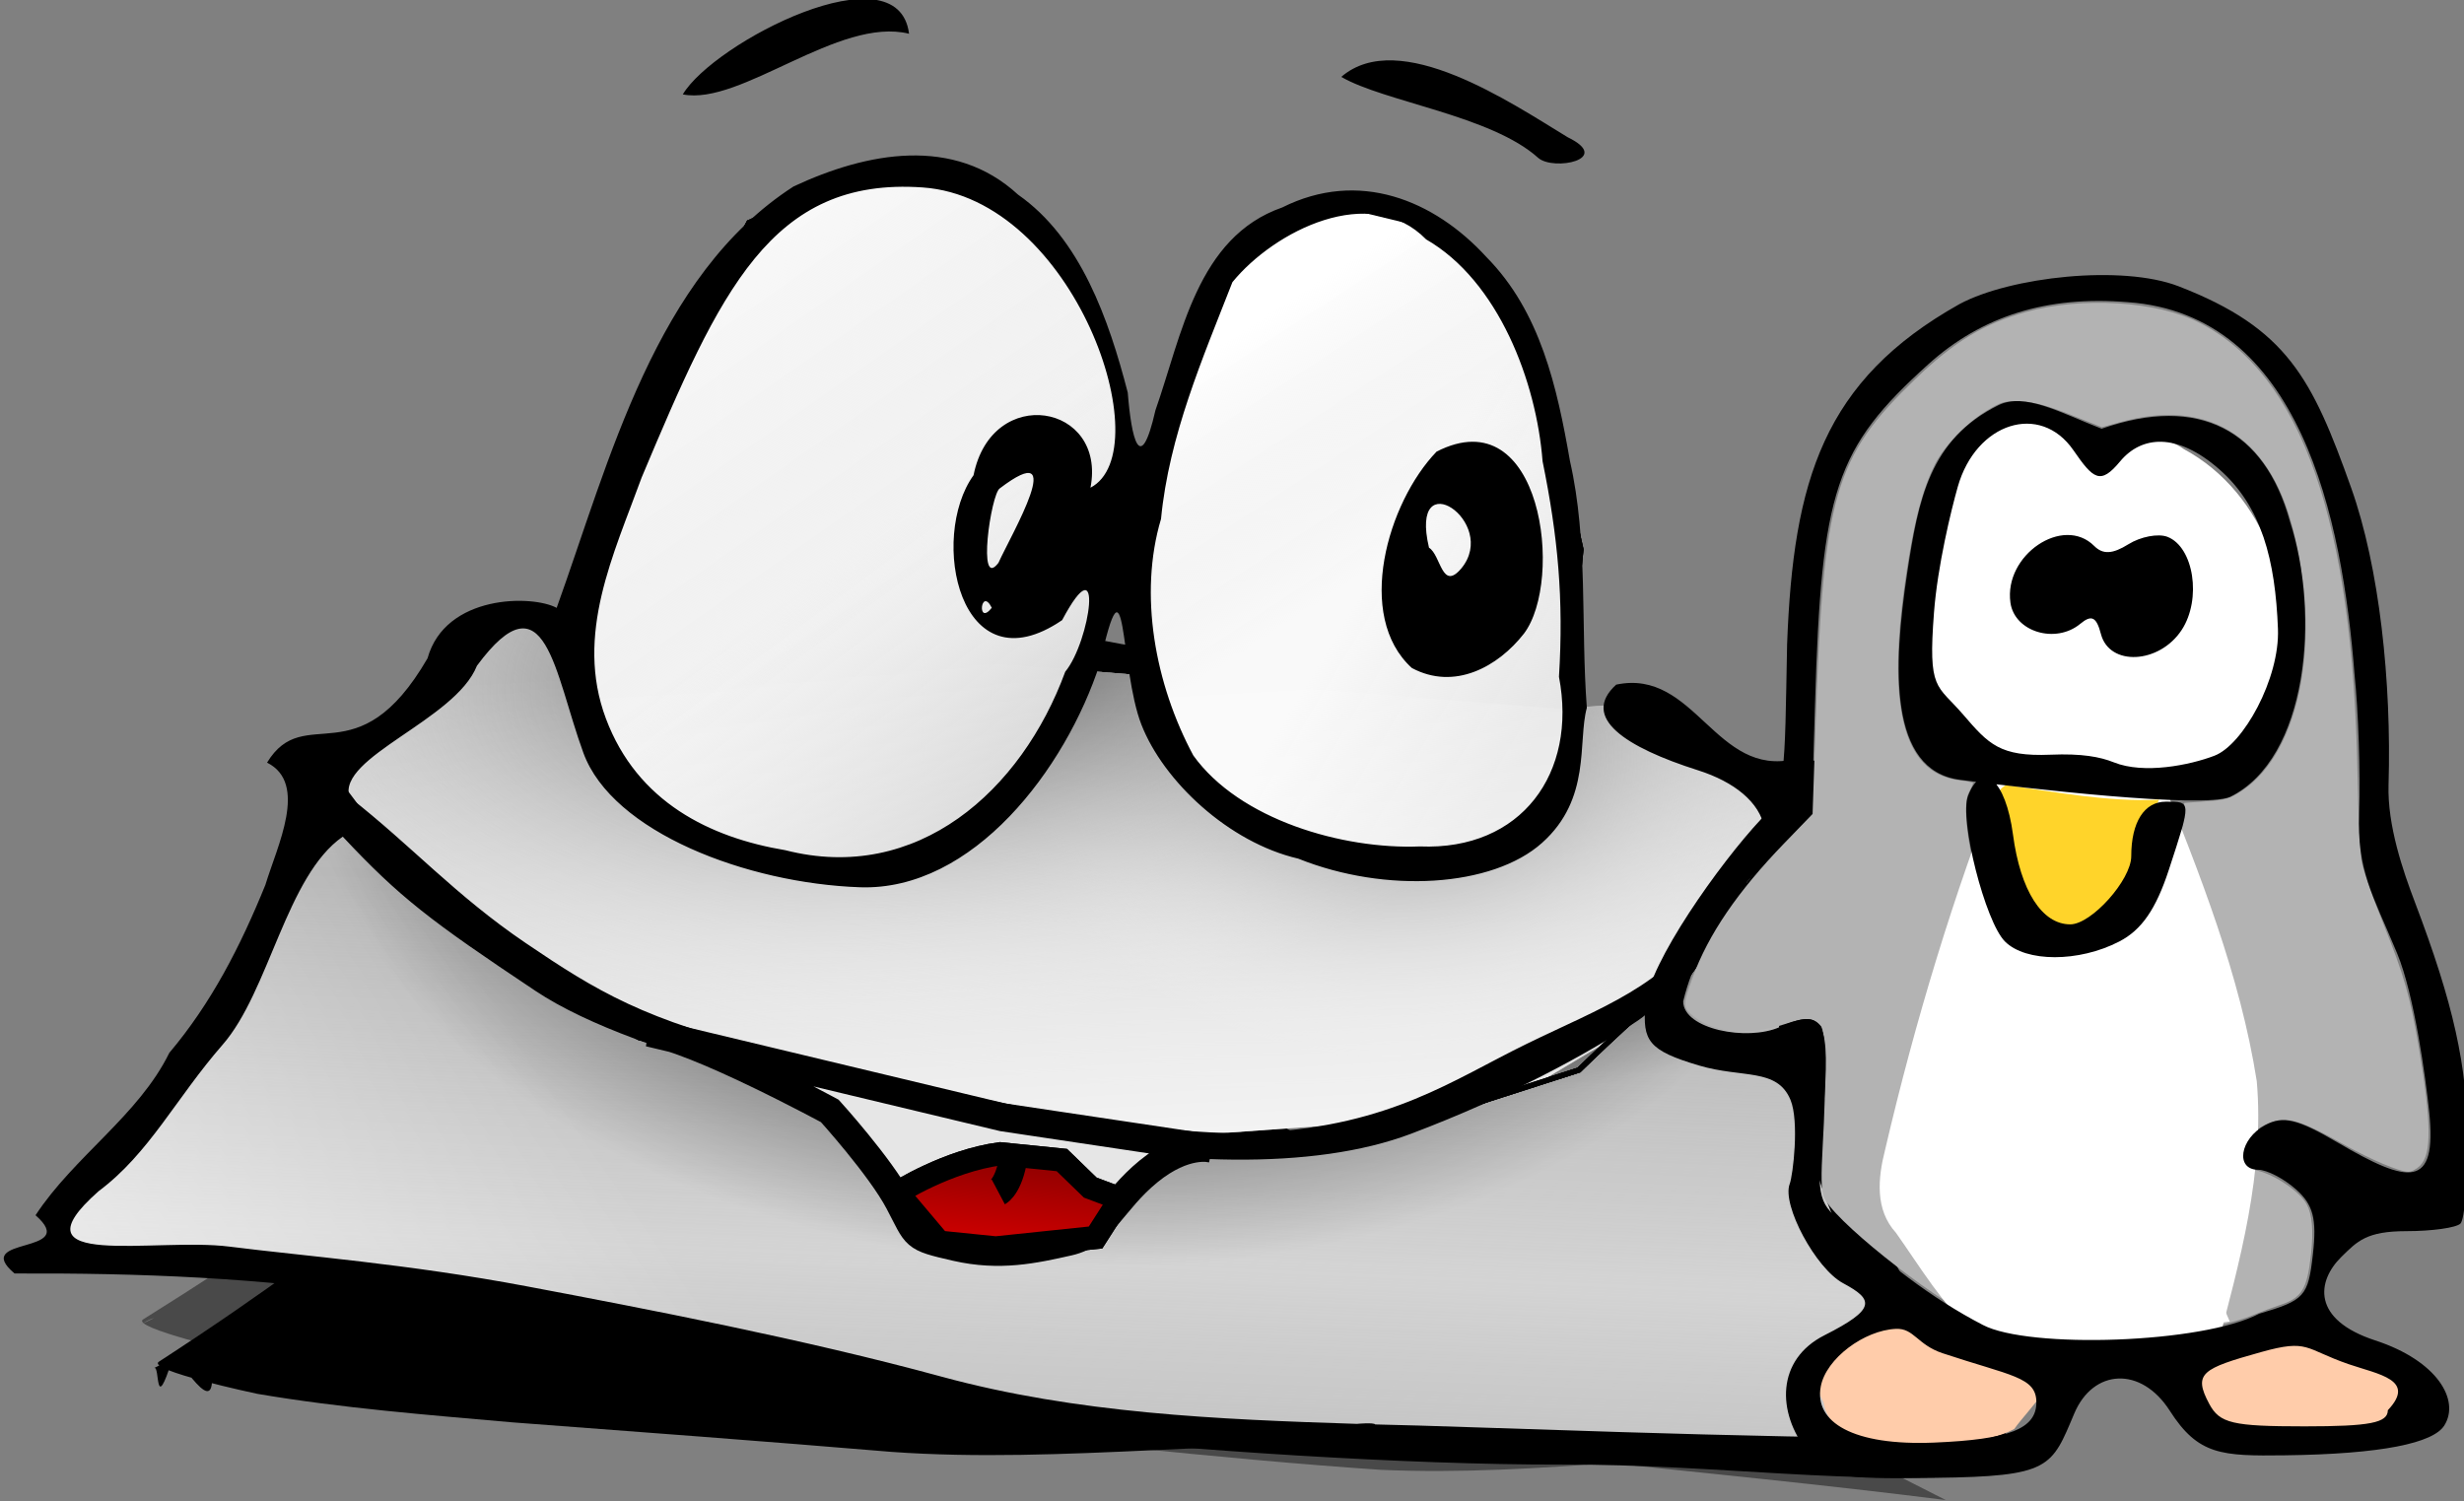 <?xml version="1.0" encoding="UTF-8" standalone="no"?>
<!-- Created with Inkscape (http://www.inkscape.org/) -->
<svg
   xmlns:dc="http://purl.org/dc/elements/1.1/"
   xmlns:cc="http://creativecommons.org/ns#"
   xmlns:rdf="http://www.w3.org/1999/02/22-rdf-syntax-ns#"
   xmlns:svg="http://www.w3.org/2000/svg"
   xmlns="http://www.w3.org/2000/svg"
   xmlns:xlink="http://www.w3.org/1999/xlink"
   xmlns:sodipodi="http://sodipodi.sourceforge.net/DTD/sodipodi-0.dtd"
   xmlns:inkscape="http://www.inkscape.org/namespaces/inkscape"
   width="87.602"
   height="53.375"
   id="svg4762"
   sodipodi:version="0.32"
   inkscape:version="0.46"
   version="1.0"
   sodipodi:docname="tastentierchen_pingu.svg"
   inkscape:output_extension="org.inkscape.output.svg.inkscape"
   inkscape:export-filename="/home/nepomuk/projekte/neo/svn/svn.neo-layout.org/www/tastentierchen_pingu.png"
   inkscape:export-xdpi="62.388851"
   inkscape:export-ydpi="62.388851">
  <rect width="100%" height="100%" fill="#808080" stroke="none"/>
  <defs
     id="defs4764">
    <linearGradient
       inkscape:collect="always"
       id="linearGradient5607">
      <stop
         style="stop-color:#550000;stop-opacity:1"
         offset="0"
         id="stop5609" />
      <stop
         style="stop-color:#da0000;stop-opacity:1"
         offset="1"
         id="stop5611" />
    </linearGradient>
    <linearGradient
       inkscape:collect="always"
       xlink:href="#linearGradient5607"
       id="linearGradient6511"
       gradientUnits="userSpaceOnUse"
       x1="162.788"
       y1="365.915"
       x2="162.788"
       y2="372.383"
       gradientTransform="translate(200,0)" />
    <radialGradient
       inkscape:collect="always"
       xlink:href="#linearGradient3415"
       id="radialGradient6509"
       gradientUnits="userSpaceOnUse"
       gradientTransform="matrix(4.3386401e-3,9.6493668e-2,-0.148,6.6630194e-3,952.338,358.803)"
       cx="-383.179"
       cy="3897.164"
       fx="-383.179"
       fy="3897.164"
       r="182.011" />
    <linearGradient
       inkscape:collect="always"
       id="linearGradient3415">
      <stop
         style="stop-color:#000000;stop-opacity:1;"
         offset="0"
         id="stop3417" />
      <stop
         style="stop-color:#000000;stop-opacity:0;"
         offset="1"
         id="stop3419" />
    </linearGradient>
    <radialGradient
       inkscape:collect="always"
       xlink:href="#linearGradient3415"
       id="radialGradient6507"
       gradientUnits="userSpaceOnUse"
       gradientTransform="matrix(4.3386401e-3,9.6493668e-2,-0.148,6.6630194e-3,952.338,358.803)"
       cx="-315.021"
       cy="3970.69"
       fx="-315.021"
       fy="3970.69"
       r="182.011" />
    <linearGradient
       inkscape:collect="always"
       id="linearGradient3607">
      <stop
         style="stop-color:#ffffff;stop-opacity:1;"
         offset="0"
         id="stop3609" />
      <stop
         style="stop-color:#ffffff;stop-opacity:0;"
         offset="1"
         id="stop3611" />
    </linearGradient>
    <linearGradient
       inkscape:collect="always"
       xlink:href="#linearGradient3607"
       id="linearGradient6505"
       gradientUnits="userSpaceOnUse"
       gradientTransform="matrix(0.188,0,0,0.188,386.931,-487.643)"
       x1="-384.765"
       y1="4644.027"
       x2="-240.722"
       y2="4520.747" />
    <linearGradient
       inkscape:collect="always"
       id="linearGradient3597">
      <stop
         style="stop-color:#ffffff;stop-opacity:1;"
         offset="0"
         id="stop3599" />
      <stop
         style="stop-color:#ffffff;stop-opacity:0;"
         offset="1"
         id="stop3601" />
    </linearGradient>
    <linearGradient
       inkscape:collect="always"
       xlink:href="#linearGradient3597"
       id="linearGradient6503"
       gradientUnits="userSpaceOnUse"
       gradientTransform="matrix(0.188,0,0,0.188,386.931,-487.643)"
       x1="-97.155"
       y1="4576.681"
       x2="-116.143"
       y2="4456.449" />
    <linearGradient
       id="linearGradient3381"
       inkscape:collect="always">
      <stop
         id="stop3383"
         offset="0"
         style="stop-color:#ffffff;stop-opacity:1" />
      <stop
         id="stop3385"
         offset="1"
         style="stop-color:#e6e6e6;stop-opacity:0;" />
    </linearGradient>
    <linearGradient
       inkscape:collect="always"
       xlink:href="#linearGradient3381"
       id="linearGradient6501"
       gradientUnits="userSpaceOnUse"
       gradientTransform="matrix(0.188,0,0,0.188,417.182,-415.795)"
       x1="-267.06"
       y1="4017.087"
       x2="-235.062"
       y2="4056.689" />
    <linearGradient
       id="linearGradient3371"
       inkscape:collect="always">
      <stop
         id="stop3373"
         offset="0"
         style="stop-color:#ffffff;stop-opacity:1" />
      <stop
         id="stop3375"
         offset="1"
         style="stop-color:#ececec;stop-opacity:0;" />
    </linearGradient>
    <linearGradient
       inkscape:collect="always"
       xlink:href="#linearGradient3371"
       id="linearGradient6499"
       gradientUnits="userSpaceOnUse"
       gradientTransform="matrix(0.188,0,0,0.188,417.182,-415.795)"
       x1="-378.251"
       y1="3996.271"
       x2="-318.21"
       y2="4065.828" />
    <linearGradient
       inkscape:collect="always"
       id="linearGradient3359">
      <stop
         style="stop-color:#cccccc;stop-opacity:1"
         offset="0"
         id="stop3361" />
      <stop
         style="stop-color:#ececec;stop-opacity:0;"
         offset="1"
         id="stop3363" />
    </linearGradient>
    <linearGradient
       inkscape:collect="always"
       xlink:href="#linearGradient3359"
       id="linearGradient6497"
       gradientUnits="userSpaceOnUse"
       gradientTransform="matrix(0.188,0,0,0.188,417.182,-415.795)"
       x1="-290.923"
       y1="4104.415"
       x2="-331.411"
       y2="4060.243" />
    <linearGradient
       inkscape:collect="always"
       id="linearGradient3349">
      <stop
         style="stop-color:#e6e6e6;stop-opacity:1;"
         offset="0"
         id="stop3351" />
      <stop
         style="stop-color:#e6e6e6;stop-opacity:0;"
         offset="1"
         id="stop3353" />
    </linearGradient>
    <linearGradient
       inkscape:collect="always"
       xlink:href="#linearGradient3349"
       id="linearGradient6495"
       gradientUnits="userSpaceOnUse"
       gradientTransform="matrix(0.188,0,0,0.188,417.182,-415.795)"
       x1="-193.441"
       y1="4072.936"
       x2="-232.028"
       y2="4054.658" />
    <linearGradient
       inkscape:collect="always"
       id="linearGradient3425">
      <stop
         style="stop-color:#f9f9f9;stop-opacity:1;"
         offset="0"
         id="stop3427" />
      <stop
         style="stop-color:#f9f9f9;stop-opacity:0;"
         offset="1"
         id="stop3429" />
    </linearGradient>
    <linearGradient
       inkscape:collect="always"
       xlink:href="#linearGradient3425"
       id="linearGradient6493"
       gradientUnits="userSpaceOnUse"
       gradientTransform="matrix(0.188,0,0,0.188,417.182,-415.795)"
       spreadMethod="reflect"
       x1="-285.846"
       y1="4192.251"
       x2="-289.908"
       y2="4124.216" />
    <radialGradient
       inkscape:collect="always"
       xlink:href="#linearGradient3399"
       id="radialGradient6491"
       gradientUnits="userSpaceOnUse"
       gradientTransform="matrix(1.6048082e-2,9.0554532e-2,-0.179,3.1782527e-2,1056.418,250.855)"
       cx="-248.956"
       cy="3885.66"
       fx="-248.956"
       fy="3885.66"
       r="140.296" />
    <radialGradient
       inkscape:collect="always"
       xlink:href="#linearGradient3399"
       id="radialGradient6489"
       gradientUnits="userSpaceOnUse"
       gradientTransform="matrix(8.1627261e-3,7.6309939e-2,-9.8386948e-2,1.052337e-2,740.966,329.386)"
       cx="-199.248"
       cy="3702.433"
       fx="-199.248"
       fy="3702.433"
       r="140.296" />
    <linearGradient
       inkscape:collect="always"
       id="linearGradient3399">
      <stop
         style="stop-color:#4d4d4d;stop-opacity:1"
         offset="0"
         id="stop3401" />
      <stop
         style="stop-color:#ececec;stop-opacity:0;"
         offset="1"
         id="stop3403" />
    </linearGradient>
    <radialGradient
       inkscape:collect="always"
       xlink:href="#linearGradient3399"
       id="radialGradient6487"
       gradientUnits="userSpaceOnUse"
       gradientTransform="matrix(4.6632815e-3,0.155,-0.288,8.6613063e-3,1445.536,351.786)"
       cx="-258.571"
       cy="3747.105"
       fx="-258.571"
       fy="3747.105"
       r="140.296" />
    <inkscape:perspective
       sodipodi:type="inkscape:persp3d"
       inkscape:vp_x="0 : 526.18109 : 1"
       inkscape:vp_y="0 : 1000 : 0"
       inkscape:vp_z="744.09448 : 526.18109 : 1"
       inkscape:persp3d-origin="372.04724 : 350.78739 : 1"
       id="perspective4770" />
  </defs>
  <sodipodi:namedview
     id="base"
     pagecolor="#ffffff"
     bordercolor="#666666"
     borderopacity="1.0"
     inkscape:pageopacity="0.0"
     inkscape:pageshadow="2"
     inkscape:zoom="4.3606623"
     inkscape:cx="19.834149"
     inkscape:cy="49.321934"
     inkscape:document-units="px"
     inkscape:current-layer="layer1"
     showgrid="false"
     inkscape:window-width="1600"
     inkscape:window-height="1139"
     inkscape:window-x="-5"
     inkscape:window-y="-3" />
  <g
     inkscape:label="Ebene 1"
     inkscape:groupmode="layer"
     id="layer1"
     transform="translate(-51.579,-34.246)">
    <g
       id="g6531"
       transform="matrix(0.995,0.101,-0.101,0.995,-236.149,-328.109)">
      <path
         style="opacity:0.708;fill:#333333;fill-opacity:1;stroke:none;stroke-width:14.6;stroke-linejoin:bevel;stroke-miterlimit:4;stroke-dasharray:none;stroke-opacity:1"
         id="path6425"
         d="M 397.016,377.477 C 392.648,377.369 388.277,377.39 383.907,377.372 C 378.98,377.394 374.054,377.38 369.127,377.387 C 364.343,377.387 359.559,377.377 354.775,377.402 C 351.187,377.417 347.599,377.427 344.011,377.44 C 340.825,377.458 337.64,377.426 334.454,377.43 C 333.995,377.437 333.528,377.37 333.078,377.452 C 332.844,377.495 332.67,377.681 332.467,377.795 C 337.933,374.491 343.316,371.067 348.866,367.884 C 348.923,367.851 351.692,368.141 351.868,368.154 C 354.85,368.31 357.839,368.29 360.825,368.281 C 365.269,368.309 369.713,368.335 374.156,368.33 L 385.328,377.313 C 382.547,377.816 379.759,378.273 376.924,378.437 C 370.9,378.64 364.87,378.51 358.844,378.581 C 354.335,378.582 349.827,378.62 345.319,378.659 C 342.278,378.645 339.227,378.663 336.196,378.404 C 336.147,378.398 332.179,377.895 332.614,377.558 C 347.344,366.138 341.778,366.899 349.92,367.078 C 353.116,367.081 356.312,367.05 359.509,367.067 C 363.059,367.08 366.609,367.09 370.159,367.105 L 397.016,377.477 z"
         sodipodi:nodetypes="ccccccscsccccccccscccc" />
      <path
         sodipodi:nodetypes="ccccccscsccccccccscccc"
         d="M 398.144,376.141 C 393.774,376.111 389.404,376.208 385.035,376.268 C 380.109,376.377 375.183,376.45 370.258,376.545 C 365.474,376.629 360.26,378.341 355.477,378.451 C 351.89,378.53 348.303,378.603 344.715,378.68 C 341.53,378.754 338.345,378.778 335.16,378.838 C 335.75,381.337 333.877,378.438 333.784,378.886 C 333.357,380.944 333.381,379.121 333.179,379.239 C 338.586,375.839 344.339,370.683 349.831,367.401 C 349.888,367.368 352.661,367.609 352.837,367.619 C 355.822,367.721 358.81,367.649 361.796,367.587 C 366.239,367.536 370.683,367.484 375.125,367.4 L 386.455,376.184 C 383.683,376.736 380.903,377.242 378.071,377.456 C 372.052,377.766 365.59,379.38 359.566,379.558 C 355.058,379.638 350.552,379.757 346.045,379.875 C 343.004,379.915 339.954,379.987 336.919,379.782 C 336.87,379.777 332.893,379.344 333.322,378.999 C 347.848,367.32 342.728,366.542 350.871,366.577 C 354.067,366.524 357.262,366.436 360.458,366.396 C 364.008,366.347 367.557,366.294 371.107,366.246 L 398.144,376.141 z"
         id="path6427"
         style="fill:#000000;fill-opacity:1;stroke:none;stroke-width:14.6;stroke-linejoin:bevel;stroke-miterlimit:4;stroke-dasharray:none;stroke-opacity:1" />
      <path
         id="path6429"
         d="M 362.269,350.618 C 364.56,350.713 365.334,350.935 366.002,350.744 C 366.671,350.553 368.008,350.84 368.008,350.84"
         style="fill:none;fill-rule:evenodd;stroke:#000000;stroke-width:1.26;stroke-linecap:butt;stroke-linejoin:miter;stroke-miterlimit:4;stroke-dasharray:none;stroke-opacity:1"
         sodipodi:nodetypes="csc" />
      <path
         style="fill:#cccccc;fill-rule:evenodd;stroke:none;stroke-width:1px;stroke-linecap:butt;stroke-linejoin:miter;stroke-opacity:1"
         d="M 344.917,351.624 L 341.847,351.624 L 341.211,354.165 L 336.448,357.764 L 338.459,359.564 L 344.176,363.163 L 348.833,365.28 L 356.138,366.656 L 367.783,367.503 L 376.252,366.021 L 380.909,364.327 L 383.768,362.21 L 386.52,358.611 L 388.637,357.129 C 388.637,357.129 389.802,353.741 388.849,353.318 C 387.896,352.894 382.286,350.565 382.286,350.565 L 380.486,350.883 L 344.917,351.624 z"
         id="path6431" />
      <path
         id="path6433"
         d="M 344.917,351.624 L 341.847,351.624 L 341.211,354.165 L 336.448,357.764 L 338.459,359.564 L 344.176,363.163 L 348.833,365.28 L 356.138,366.656 L 367.783,367.503 L 376.252,366.021 L 380.909,364.327 L 383.768,362.21 L 386.52,358.611 L 388.637,357.129 C 388.637,357.129 389.802,353.741 388.849,353.318 C 387.896,352.894 382.286,350.565 382.286,350.565 L 380.486,350.883 L 344.917,351.624 z"
         style="fill:url(#radialGradient6487);fill-opacity:1;fill-rule:evenodd;stroke:none;stroke-width:1px;stroke-linecap:butt;stroke-linejoin:miter;stroke-opacity:1" />
      <path
         style="fill:url(#radialGradient6489);fill-opacity:1;fill-rule:evenodd;stroke:none;stroke-width:1px;stroke-linecap:butt;stroke-linejoin:miter;stroke-opacity:1"
         d="M 344.917,351.624 L 341.847,351.624 L 341.211,354.165 L 336.448,357.764 L 338.459,359.564 L 344.176,363.163 L 348.833,365.28 L 356.138,366.656 L 367.783,367.503 L 376.252,366.021 L 380.909,364.327 L 383.768,362.21 L 386.52,358.611 L 388.637,357.129 C 388.637,357.129 389.802,353.741 388.849,353.318 C 387.896,352.894 382.286,350.565 382.286,350.565 L 380.486,350.883 L 344.917,351.624 z"
         id="path6435" />
      <path
         id="path6437"
         d="M 344.917,351.624 L 341.847,351.624 L 341.211,354.165 L 336.448,357.764 L 338.459,359.564 L 344.176,363.163 L 348.833,365.28 L 356.138,366.656 L 367.783,367.503 L 376.252,366.021 L 380.909,364.327 L 383.768,362.21 L 386.52,358.611 L 388.637,357.129 C 388.637,357.129 389.802,353.741 388.849,353.318 C 387.896,352.894 382.286,350.565 382.286,350.565 L 380.486,350.883 L 344.917,351.624 z"
         style="fill:url(#radialGradient6491);fill-opacity:1;fill-rule:evenodd;stroke:none;stroke-width:1px;stroke-linecap:butt;stroke-linejoin:miter;stroke-opacity:1" />
      <path
         style="fill:#f9f9f9;fill-rule:evenodd;stroke:#000000;stroke-width:0.188px;stroke-linecap:butt;stroke-linejoin:miter;stroke-opacity:1"
         d="M 370.006,334.157 L 366.936,336.38 L 365.348,341.991 L 364.819,347.495 L 365.983,352.047 L 368.312,355.223 L 374.664,357.235 L 379.533,355.541 L 381.121,353.741 L 380.698,349.718 L 380.698,345.166 L 378.898,339.767 L 377.204,336.38 L 374.134,334.263 L 371.064,333.839 L 370.006,334.157 z"
         id="path6439" />
      <path
         style="fill:#f2f2f2;fill-rule:evenodd;stroke:#000000;stroke-width:0.188px;stroke-linecap:butt;stroke-linejoin:miter;stroke-opacity:1"
         d="M 364.183,343.473 L 363.866,341.144 L 362.066,337.756 L 359.525,334.898 L 358.361,334.157 L 353.28,334.792 L 350.104,336.592 L 347.775,342.308 L 345.552,347.919 C 345.552,347.919 345.34,351.306 345.022,351.73 C 344.705,352.153 346.399,355.012 346.399,355.012 L 347.881,357.446 L 352.856,359.246 L 357.938,359.034 L 361.643,355.541 L 363.654,349.824 L 364.713,345.272 L 364.078,342.626 L 364.183,343.473 z"
         id="path6441" />
      <path
         style="fill:#b3b3b3;fill-rule:evenodd;stroke:#000000;stroke-width:0.188px;stroke-linecap:butt;stroke-linejoin:miter;stroke-opacity:1"
         d="M 387.579,356.282 C 387.579,356.282 386.203,359.987 385.673,360.199 C 385.144,360.41 382.497,363.586 382.497,363.586 L 375.722,366.55 L 366.195,367.715 L 356.879,366.656 L 349.151,365.809 L 343.752,363.48 L 339.835,360.305 L 337.083,358.611 L 336.13,360.834 L 334.648,364.962 L 333.378,367.715 L 331.366,371.208 L 329.143,373.961 L 329.355,375.231 L 330.414,375.231 L 336.871,375.231 L 346.187,375.866 L 356.773,376.713 L 364.078,377.772 L 371.594,377.56 L 385.144,376.713 L 397.318,375.654 L 397.424,374.913 L 396.259,373.961 L 394.248,370.256 L 391.072,364.645 L 388.849,358.293 L 387.579,356.282 z"
         id="path6443" />
      <path
         style="opacity:0.47;fill:url(#linearGradient6493);fill-opacity:1;fill-rule:evenodd;stroke:#000000;stroke-width:0.188px;stroke-linecap:butt;stroke-linejoin:miter;stroke-opacity:1"
         d="M 387.579,356.282 C 387.579,356.282 386.203,359.987 385.673,360.199 C 385.144,360.41 382.497,363.586 382.497,363.586 L 375.722,366.55 L 366.195,367.715 L 356.879,366.656 L 349.151,365.809 L 343.752,363.48 L 339.835,360.305 L 337.083,358.611 L 336.13,360.834 L 334.648,364.962 L 333.378,367.715 L 331.366,371.208 L 329.143,373.961 L 329.355,375.231 L 330.414,375.231 L 336.871,375.231 L 346.187,375.866 L 356.773,376.713 L 364.078,377.772 L 371.594,377.56 L 385.144,376.713 L 397.318,375.654 L 397.424,374.913 L 396.259,373.961 L 394.248,370.256 L 391.072,364.645 L 388.849,358.293 L 387.579,356.282 z"
         id="path6445" />
      <path
         id="path6447"
         d="M 370.006,334.157 L 366.936,336.38 L 365.348,341.991 L 364.819,347.495 L 365.983,352.047 L 368.312,355.223 L 374.664,357.235 L 379.533,355.541 L 381.121,353.741 L 380.698,349.718 L 380.698,345.166 L 378.898,339.767 L 377.204,336.38 L 374.134,334.263 L 371.064,333.839 L 370.006,334.157 z"
         style="fill:url(#linearGradient6495);fill-opacity:1;fill-rule:evenodd;stroke:#000000;stroke-width:0.188px;stroke-linecap:butt;stroke-linejoin:miter;stroke-opacity:1" />
      <path
         id="path6449"
         d="M 364.183,343.473 L 363.866,341.144 L 362.066,337.756 L 359.525,334.898 L 358.361,334.157 L 353.28,334.792 L 350.104,336.592 L 347.775,342.308 L 345.552,347.919 C 345.552,347.919 345.34,351.306 345.022,351.73 C 344.705,352.153 346.399,355.012 346.399,355.012 L 347.881,357.446 L 352.856,359.246 L 357.938,359.034 L 361.643,355.541 L 363.654,349.824 L 364.713,345.272 L 364.078,342.626 L 364.183,343.473 z"
         style="fill:url(#linearGradient6497);fill-opacity:1;fill-rule:evenodd;stroke:#000000;stroke-width:0.188px;stroke-linecap:butt;stroke-linejoin:miter;stroke-opacity:1" />
      <path
         style="fill:url(#linearGradient6499);fill-opacity:1;fill-rule:evenodd;stroke:#000000;stroke-width:0.188px;stroke-linecap:butt;stroke-linejoin:miter;stroke-opacity:1"
         d="M 364.183,343.473 L 363.866,341.144 L 362.066,337.756 L 359.525,334.898 L 358.361,334.157 L 353.28,334.792 L 350.104,336.592 L 347.775,342.308 L 345.552,347.919 C 345.552,347.919 345.34,351.306 345.022,351.73 C 344.705,352.153 346.399,355.012 346.399,355.012 L 347.881,357.446 L 352.856,359.246 L 357.938,359.034 L 361.643,355.541 L 363.654,349.824 L 364.713,345.272 L 364.078,342.626 L 364.183,343.473 z"
         id="path6451" />
      <path
         style="fill:url(#linearGradient6501);fill-opacity:1;fill-rule:evenodd;stroke:#000000;stroke-width:0.188px;stroke-linecap:butt;stroke-linejoin:miter;stroke-opacity:1"
         d="M 370.006,334.157 L 366.936,336.38 L 365.348,341.991 L 364.819,347.495 L 365.983,352.047 L 368.312,355.223 L 374.664,357.235 L 379.533,355.541 L 381.121,353.741 L 380.698,349.718 L 380.698,345.166 L 378.898,339.767 L 377.204,336.38 L 374.134,334.263 L 371.064,333.839 L 370.006,334.157 z"
         id="path6453" />
      <path
         style="fill:url(#linearGradient6503);fill-opacity:1;fill-rule:evenodd;stroke:none;stroke-width:1px;stroke-linecap:butt;stroke-linejoin:miter;stroke-opacity:1"
         d="M 344.917,351.624 L 341.847,351.624 L 341.211,354.165 L 336.448,357.764 L 338.459,359.564 L 344.176,363.163 L 348.833,365.28 L 356.138,366.656 L 367.783,367.503 L 376.252,366.021 L 380.909,364.327 L 383.768,362.21 L 386.52,358.611 L 388.637,357.129 C 388.637,357.129 389.802,353.741 388.849,353.318 C 387.896,352.894 382.286,350.565 382.286,350.565 L 380.486,350.883 L 344.917,351.624 z"
         id="path6455" />
      <path
         id="path6457"
         d="M 387.579,356.282 C 387.579,356.282 386.203,359.987 385.673,360.199 C 385.144,360.41 382.497,363.586 382.497,363.586 L 375.722,366.55 L 366.195,367.715 L 356.879,366.656 L 349.151,365.809 L 343.752,363.48 L 339.835,360.305 L 337.083,358.611 L 336.13,360.834 L 334.648,364.962 L 333.378,367.715 L 331.366,371.208 L 329.143,373.961 L 329.355,375.231 L 330.414,375.231 L 336.871,375.231 L 346.187,375.866 L 356.773,376.713 L 364.078,377.772 L 371.594,377.56 L 385.144,376.713 L 397.318,375.654 L 397.424,374.913 L 396.259,373.961 L 394.248,370.256 L 391.072,364.645 L 388.849,358.293 L 387.579,356.282 z"
         style="fill:url(#linearGradient6505);fill-opacity:1;fill-rule:evenodd;stroke:#000000;stroke-width:0.188px;stroke-linecap:butt;stroke-linejoin:miter;stroke-opacity:1" />
      <path
         id="path6459"
         d="M 365.283,378.396 C 360.708,378.356 359.97,377.802 355.992,377.202 C 352.013,376.603 345.964,376.114 341.277,375.885 C 336.589,375.656 332.329,375.929 327.901,376.397 C 326.185,375.219 330.194,375.514 328.434,374.262 C 329.592,372.036 331.717,370.368 332.582,368.039 C 333.887,366.129 334.708,364.037 335.377,361.752 C 335.651,360.346 336.541,358.008 334.997,357.422 C 336.106,355.105 338.252,357.683 340.298,353.157 C 340.699,350.826 343.78,350.531 344.684,350.909 C 346.025,345.525 346.977,338.801 351.552,335.152 C 354.025,333.676 357.039,332.779 359.518,334.637 C 361.882,335.955 363.177,338.727 364.109,341.244 C 364.396,342.825 364.849,344.212 365.152,341.768 C 365.814,339.029 365.999,335.498 368.908,334.142 C 371.471,332.516 374.246,333.322 376.31,335.165 C 378.414,336.903 379.273,339.508 379.995,342.079 C 380.931,344.861 380.962,347.859 381.477,350.745 C 381.27,351.981 381.971,353.941 380.377,355.684 C 378.783,357.428 375.039,358.046 371.813,357.116 C 369.291,356.795 366.76,354.855 365.78,352.931 C 364.801,351.008 364.614,346.526 364.096,350.931 C 363.261,354.79 360.423,359.435 356.413,359.702 C 352.403,359.968 347.463,358.645 346.15,355.942 C 344.836,353.239 344.172,349.701 342.072,353.243 C 341.504,355.245 337.454,356.971 338.034,358.346 C 340.426,359.856 342.114,361.428 344.79,362.873 C 347.467,364.318 349.303,365.198 353.903,365.804 C 358.504,366.411 367.016,367.659 371.542,366.928 C 376.068,366.198 378.065,364.394 380.556,362.847 C 383.046,361.3 385.294,360.284 386.527,357.743 C 389.505,355.067 388.281,353.111 385.634,352.556 C 382.988,352.001 381.273,351.115 382.432,349.82 C 385.168,348.947 386.279,352.782 389.036,351.804 C 392.988,351.48 388.402,355.826 389.663,358.284 C 390.967,360.825 391.846,363.925 392.802,366.447 C 393.757,368.969 395.84,370.737 396.149,372.67 C 396.457,374.603 402.278,375.449 398.695,376.387 C 393.671,377.316 388.874,377.022 383.324,377.599 C 377.774,378.177 369.857,378.435 365.283,378.396 z M 376.568,376.851 C 379.907,376.577 389.94,376 396.603,375.3 C 396.375,374.124 393.838,371.801 393.285,369.827 C 390.849,366.717 390.13,362.664 388.534,359.108 C 387.627,356.283 386.046,360.293 384.361,361.66 C 382.676,363.026 380.15,364.762 376.798,366.437 C 373.446,368.112 368.268,368.424 362.992,367.894 C 357.716,367.365 349.288,366.638 345.306,364.53 C 341.324,362.422 340.169,361.711 337.94,359.768 C 336.081,361.364 335.898,365.5 334.438,367.559 C 332.978,369.619 332.24,371.659 330.58,373.183 C 327.682,376.316 332.748,374.608 335.403,374.675 C 338.057,374.742 341.785,374.645 346.065,375.012 C 350.346,375.378 356.105,375.892 361.033,376.714 C 365.961,377.536 370.974,377.239 375.916,376.897 C 375.916,376.897 376.5,376.781 376.568,376.851 C 376.636,376.922 373.229,377.126 376.568,376.851 z M 362.9,351.342 C 363.679,350.179 363.818,346.556 362.605,349.528 C 359.226,352.37 357.59,347.082 358.952,344.721 C 359.274,341.411 363.407,341.717 363.132,344.742 C 365.487,343.197 361.537,334.56 356.123,334.725 C 350.71,334.89 349.322,339.131 347.222,345.991 C 346.511,348.806 345.413,351.798 346.822,354.645 C 348.231,357.491 350.937,358.485 353.643,358.659 C 358.422,359.379 361.782,355.714 362.9,351.342 z M 376.069,356.248 C 379.678,356.032 381.382,353.083 380.38,349.748 C 380.272,346.981 379.84,344.795 379.026,342.182 C 378.526,339.399 376.822,335.97 374.111,334.754 C 371.936,332.941 368.718,334.99 367.414,336.963 C 366.636,339.762 365.724,342.613 365.739,345.594 C 365.213,348.341 366.118,351.456 367.731,353.844 C 369.588,355.947 373.344,356.636 376.069,356.248 z M 375.145,349.965 C 372.937,348.33 373.692,344.199 375.244,342.223 C 378.787,339.935 380.219,346.327 378.986,348.347 C 378.19,349.613 376.735,350.62 375.145,349.965 z M 376.541,346.26 C 377.717,344.488 374.285,342.654 375.32,345.649 C 375.771,345.867 375.93,347.163 376.541,346.26 z M 360.073,349.344 C 359.605,348.612 359.605,350.077 360.073,349.344 z M 360.147,347.73 C 360.501,346.677 362.21,342.96 359.926,345.093 C 359.634,345.329 359.485,348.808 360.147,347.73 z M 347.302,332.295 C 348.211,330.343 354.393,326.326 355.086,329.338 C 352.537,328.971 349.393,332.497 347.302,332.295 z M 377.783,331.47 C 375.974,330.141 372.136,330.042 370.527,329.312 C 372.397,327.334 376.645,329.629 378.752,330.634 C 380.439,331.25 378.376,331.887 377.783,331.47 z"
         style="fill:#000000;fill-opacity:1"
         sodipodi:nodetypes="czzccccccccccccccczczczzcczzzzczcczzzczzcccczzzzczczzzzzzcccczczccccccccccccccccccccccccccccc" />
      <path
         id="path6461"
         d="M 387.579,356.282 C 387.579,356.282 386.203,359.987 385.673,360.199 C 385.144,360.41 382.497,363.586 382.497,363.586 L 375.722,366.55 L 366.195,367.715 L 356.879,366.656 L 349.151,365.809 L 343.752,363.48 L 339.835,360.305 L 337.083,358.611 L 336.13,360.834 L 334.648,364.962 L 333.378,367.715 L 331.366,371.208 L 329.143,373.961 L 329.355,375.231 L 330.414,375.231 L 336.871,375.231 L 346.187,375.866 L 356.773,376.713 L 364.078,377.772 L 371.594,377.56 L 385.144,376.713 L 397.318,375.654 L 397.424,374.913 L 396.259,373.961 L 394.248,370.256 L 391.072,364.645 L 388.849,358.293 L 387.579,356.282 z"
         style="fill:url(#radialGradient6507);fill-opacity:1;fill-rule:evenodd;stroke:#000000;stroke-width:0.188px;stroke-linecap:butt;stroke-linejoin:miter;stroke-opacity:1" />
      <path
         style="fill:url(#radialGradient6509);fill-opacity:1;fill-rule:evenodd;stroke:#000000;stroke-width:0.188px;stroke-linecap:butt;stroke-linejoin:miter;stroke-opacity:1"
         d="M 387.579,356.282 C 387.579,356.282 386.203,359.987 385.673,360.199 C 385.144,360.41 381.368,363.56 381.368,363.56 L 375.722,366.55 L 366.195,367.715 L 356.879,366.656 L 349.151,365.809 L 343.752,363.48 L 339.835,360.305 L 337.16,357.408 L 336.13,360.834 L 334.648,364.962 L 333.378,367.715 L 331.366,371.208 L 329.143,373.961 L 329.355,375.231 L 330.414,375.231 L 336.871,375.231 L 346.187,375.866 L 356.773,376.713 L 364.078,377.772 L 371.594,377.56 L 385.144,376.713 L 397.318,375.654 L 397.424,374.913 L 396.259,373.961 L 394.248,370.256 L 391.072,364.645 L 388.849,358.293 L 387.579,356.282 z"
         id="path6463"
         sodipodi:nodetypes="cscccccccccccccccccccccccccccc" />
      <path
         style="fill:#e6e6e6;fill-rule:evenodd;stroke:#000000;stroke-width:1px;stroke-linecap:butt;stroke-linejoin:miter;stroke-opacity:1"
         d="M 349.482,365.599 C 351.068,365.599 356.15,367.721 356.15,367.721 C 356.15,367.721 358.131,369.505 358.924,370.694 C 359.717,371.883 359.518,371.883 361.104,372.081 C 362.689,372.279 363.878,371.883 365.067,371.486 C 366.256,371.09 366.454,369.901 367.643,368.712 C 368.832,367.523 369.772,367.68 369.772,367.68 L 362.293,367.325 L 349.482,365.599 z"
         id="path6465"
         sodipodi:nodetypes="ccssssccc" />
      <path
         style="fill:#d40000;fill-rule:evenodd;stroke:#000000;stroke-width:0.825px;stroke-linecap:butt;stroke-linejoin:miter;stroke-opacity:1"
         d="M 362.329,368.625 C 360.491,369.061 358.836,370.37 358.836,370.37 L 360.491,371.97 L 362.512,371.97 L 366.004,371.243 L 366.74,369.788 L 365.637,369.497 L 364.534,368.625 L 362.329,368.625 z"
         id="path6467" />
      <path
         id="path6469"
         d="M 362.329,368.625 C 360.491,369.061 358.836,370.37 358.836,370.37 L 360.491,371.97 L 362.512,371.97 L 366.004,371.243 L 366.74,369.788 L 365.637,369.497 L 364.534,368.625 L 362.329,368.625 z"
         style="fill:url(#linearGradient6511);fill-opacity:1;fill-rule:evenodd;stroke:#000000;stroke-width:0.825px;stroke-linecap:butt;stroke-linejoin:miter;stroke-opacity:1" />
      <path
         style="fill:none;fill-rule:evenodd;stroke:#000000;stroke-width:1px;stroke-linecap:butt;stroke-linejoin:miter;stroke-opacity:1"
         d="M 362.819,368.437 C 362.819,369.698 362.399,369.978 362.399,369.978"
         id="path6471" />
    </g>
    <g
       id="g2487"
       transform="matrix(1.044,0,0,1.044,-404.157,44.33)">
      <path
         transform="translate(51.579,34.246)"
         id="path2478"
         d="M 454.69,1.627 C 453.485,1.513 452.964,1.39 452.326,1.07 C 450.56,0.183 447.289,-2.442 447.051,-3.164 C 446.97,-3.409 446.963,-3.848 447.021,-4.883 C 447.147,-7.084 447.126,-8.761 446.97,-8.948 C 446.712,-9.259 446.467,-9.275 445.737,-9.029 C 444.503,-8.614 443.184,-8.755 442.526,-9.374 C 442.265,-9.62 442.271,-9.739 442.588,-10.609 C 443.125,-12.081 444.124,-13.545 445.706,-15.182 L 446.676,-16.185 L 446.779,-19.22 C 447.045,-27.072 447.411,-28.336 450.19,-31.01 C 451.498,-32.269 452.515,-32.884 453.939,-33.279 C 455.854,-33.81 458.39,-33.655 459.841,-32.918 C 463.335,-31.144 465.081,-26.146 465.235,-17.479 C 465.258,-16.178 465.319,-14.872 465.371,-14.577 C 465.422,-14.283 465.758,-13.318 466.116,-12.435 C 466.803,-10.741 467.035,-9.933 467.318,-8.253 C 467.752,-5.673 467.764,-4.608 467.365,-4.208 C 467.248,-4.092 467.068,-3.997 466.964,-3.997 C 466.676,-3.997 465.674,-4.419 464.808,-4.906 C 463.174,-5.823 462.765,-5.926 462.075,-5.592 C 461.628,-5.375 461.342,-4.976 461.342,-4.566 C 461.342,-4.248 461.452,-4.128 461.833,-4.036 C 462.439,-3.89 463.274,-3.318 463.504,-2.891 C 463.691,-2.542 463.738,-1.993 463.649,-1.185 C 463.515,0.021 463.338,0.302 462.547,0.554 C 462.351,0.617 461.966,0.761 461.693,0.875 C 460.252,1.472 456.873,1.835 454.69,1.627 z M 456.185,-11.459 C 457.228,-11.711 457.918,-12.247 458.382,-13.169 C 458.774,-13.946 459.325,-15.682 459.329,-16.15 L 459.333,-16.562 L 460.083,-16.616 C 460.746,-16.663 460.889,-16.706 461.307,-16.983 C 463.31,-18.313 464.035,-22.204 462.994,-26.041 C 462.165,-29.1 460.085,-30.341 457.152,-29.529 L 456.53,-29.356 L 455.476,-29.774 C 454.662,-30.097 454.28,-30.199 453.797,-30.225 C 453.205,-30.256 453.142,-30.24 452.603,-29.918 C 451.936,-29.519 451.16,-28.715 450.849,-28.102 C 450.472,-27.358 450.203,-26.413 449.968,-25.011 C 449.127,-20.004 449.673,-17.569 451.69,-17.33 C 451.94,-17.3 452.145,-17.259 452.145,-17.239 C 452.145,-17.219 452.08,-17.076 451.999,-16.92 C 451.633,-16.212 452.358,-12.959 453.106,-11.956 C 453.593,-11.304 454.762,-11.115 456.185,-11.459 L 456.185,-11.459 z"
         style="opacity:1;fill:#b3b3b3;fill-opacity:1;stroke:none;stroke-width:1;stroke-linecap:round;stroke-linejoin:miter;stroke-miterlimit:4;stroke-dasharray:none;stroke-dashoffset:0;stroke-opacity:1" />
      <path
         transform="translate(51.579,34.246)"
         id="path2485"
         d="M 452.548,-11.78 C 453.306,-9.507 451.791,-4.961 451.286,-3.194 C 450.781,-1.426 451.538,0.847 451.538,0.847 L 453.306,2.11 L 460.882,1.1 L 460.124,-0.668 L 458.862,-5.719 L 457.599,-12.538 L 452.548,-11.78 z"
         style="fill:#ffffff;fill-rule:evenodd;stroke:none;stroke-width:1px;stroke-linecap:butt;stroke-linejoin:miter;stroke-opacity:1" />
      <path
         style="fill:#ffffff;fill-rule:evenodd;stroke:none;stroke-width:1px;stroke-linecap:butt;stroke-linejoin:miter;stroke-opacity:1"
         d="M 504.689,16.63 C 503.054,20.802 501.74,25.143 500.722,29.509 C 500.479,30.466 500.376,31.539 501.094,32.324 C 501.915,33.485 502.712,34.821 503.742,35.721 C 506.499,35.906 509.257,36.099 512.015,36.281 C 512.799,33.315 513.653,30.249 513.381,27.159 C 512.813,23.547 511.448,20.127 510.1,16.745 C 508.331,16.651 506.562,16.547 504.793,16.452 L 504.709,16.597 L 504.689,16.63 z"
         id="path2468" />
      <path
         sodipodi:nodetypes="cccccccccccc"
         style="fill:#ffccaa;fill-opacity:1;stroke:none;stroke-width:1;stroke-linecap:round;stroke-linejoin:miter;stroke-miterlimit:4;stroke-dasharray:none;stroke-dashoffset:0;stroke-opacity:1"
         d="M 514.59,35.768 C 513.478,36.016 512.167,36.18 511.34,37.029 C 510.962,38.148 512.213,39.245 513.318,39.112 C 514.825,39.06 516.432,39.293 517.876,38.85 C 518.456,38.099 518.412,37.473 517.91,36.999 C 517.216,36.484 515.522,35.651 514.59,35.768 z M 501.864,35.367 C 500.575,34.932 497.567,36.214 498.629,38.096 C 498.864,39.491 500.605,39.424 501.68,39.515 C 502.817,39.455 504.117,39.546 505.123,39.007 C 505.616,38.308 506.87,37.185 505.856,37.103 C 504.432,36.698 503.36,35.336 501.864,35.367 z"
         id="path2470" />
      <path
         style="fill:#ffd42a;fill-opacity:1;stroke:none;stroke-width:1;stroke-linecap:round;stroke-linejoin:miter;stroke-miterlimit:4;stroke-dasharray:none;stroke-dashoffset:0;stroke-opacity:1"
         d="M 504.851,17.075 C 504.145,17.431 504.848,18.389 504.835,18.954 C 505.127,20.121 505.503,21.925 506.96,22.047 C 508.321,21.816 509.295,20.397 509.446,19.085 C 509.461,18.522 509.83,18.072 510.053,17.577 C 508.301,17.653 506.557,17.32 504.851,17.075 z"
         id="path2472" />
      <path
         style="fill:#ffffff;fill-opacity:1;stroke:none;stroke-width:1;stroke-linecap:round;stroke-linejoin:miter;stroke-miterlimit:4;stroke-dasharray:none;stroke-dashoffset:0;stroke-opacity:1"
         d="M 505.563,4.479 C 503.563,4.815 502.82,7.051 502.468,8.782 C 502.196,10.658 501.771,12.684 502.376,14.532 C 503.003,15.935 504.523,16.643 506.013,16.573 C 507.93,16.37 509.755,17.354 511.659,16.965 C 513.045,16.501 513.614,14.863 514.056,13.6 C 514.89,10.629 513.665,7.132 510.9,5.636 C 510.159,5.108 509.148,5.169 508.53,5.866 C 508.196,6.273 507.763,6.388 507.541,5.798 C 507.099,5.131 506.458,4.379 505.563,4.479 z M 506.939,8.911 C 507.613,8.883 508.138,9.683 508.833,9.236 C 509.696,8.537 510.952,8.99 510.843,10.136 C 511.054,11.279 510.189,12.624 508.933,12.381 C 508.212,12.33 508.525,11.217 507.745,11.287 C 506.989,11.414 505.926,12.027 505.432,11.083 C 504.846,10.129 505.973,8.958 506.939,8.911 z"
         id="path2474" />
      <path
         id="path2476"
         style="fill:#000000"
         d="M 512.471,17.481 C 511.517,17.882 505.482,17.185 503.271,16.897 C 500.842,16.58 500.992,13.065 501.479,9.84 C 501.856,7.346 502.245,5.304 504.58,4.142 C 505.48,3.695 506.714,4.405 508.098,4.942 C 511.429,3.778 513.652,4.997 514.507,8.082 C 515.546,11.281 515.126,16.175 512.471,17.481 z M 516.713,13.337 C 516.294,7.96 514.862,1.046 508.982,0.631 C 506.249,0.404 504.018,1.1 502.193,2.749 C 499.026,5.61 498.557,7.019 498.337,14.329 L 498.226,18.045 C 496.377,19.8 494.446,21.95 493.849,24.444 C 493.849,25.393 496.035,25.81 497.129,25.321 C 498.649,24.64 498.879,25.098 498.614,28.273 C 498.382,31.057 498.42,31.282 499.238,31.944 C 500.731,33.314 502.265,34.535 504.055,35.464 C 505.614,36.283 511.544,36.095 513.462,35.081 C 515.016,34.622 515.131,34.495 515.294,33.05 C 515.43,31.847 515.303,31.363 514.715,30.844 C 514.301,30.478 513.724,30.179 513.434,30.179 C 512.638,30.179 512.801,29.123 513.668,28.658 C 514.28,28.331 514.77,28.449 516.143,29.254 C 518.559,30.67 519.526,30.842 519.254,28.211 C 519.136,27.069 518.749,24.221 518.161,22.808 C 517.305,20.748 516.796,20.002 516.868,18.022 C 516.917,16.664 516.836,14.487 516.713,13.337 z M 498.077,39.764 C 497.029,38.432 497.022,36.643 498.659,35.815 C 500.432,34.919 500.341,34.602 499.295,34.042 C 498.366,33.545 497.201,31.376 497.476,30.66 C 497.587,30.37 497.807,28.526 497.502,27.796 C 497.045,26.702 495.871,27.068 494.385,26.627 C 492.659,26.115 492.459,25.784 492.563,24.566 C 492.684,23.14 495.091,19.744 496.499,18.24 C 497.36,17.319 497.301,16.69 497.387,12.288 C 497.595,6.694 498.629,3.294 503.256,0.698 C 504.992,-0.235 508.796,-0.653 510.718,0.09 C 514.412,1.517 515.269,3.228 516.595,6.951 C 517.563,9.667 517.974,13.578 517.869,17.072 C 517.827,18.46 518.369,20.02 518.765,21.061 C 520.084,24.534 520.55,26.634 520.563,29.162 C 520.571,30.587 520.46,31.869 520.318,32.011 C 520.176,32.153 519.348,32.269 518.477,32.269 C 517.116,32.269 516.808,32.611 516.267,33.141 C 515.421,33.971 515.245,35.28 517.413,35.989 C 519.529,36.68 520.31,38.025 519.769,38.886 C 519.393,39.486 517.649,39.861 514.332,39.903 C 512.186,39.93 511.389,39.901 510.421,38.387 C 509.441,36.857 507.81,36.956 507.167,38.478 C 506.389,40.319 506.367,40.623 502.427,40.67 C 499.011,40.712 498.785,40.665 498.077,39.764 z M 505.876,38.099 C 505.876,37.23 505.012,37.202 502.682,36.426 C 501.82,36.139 501.708,35.571 501.097,35.596 C 500.012,35.642 498.712,36.609 498.534,37.559 C 498.305,38.776 499.631,39.583 502.391,39.47 C 504.946,39.364 505.876,39.005 505.876,38.099 z M 517.845,38.367 C 518.826,37.328 517.526,37.148 516.511,36.799 C 515,36.279 515.159,35.931 513.525,36.388 C 511.524,36.948 511.204,37.107 511.762,38.15 C 512.118,38.815 512.552,38.917 515.009,38.917 C 517.233,38.917 517.845,38.798 517.845,38.367 z M 504.807,22.405 C 504.133,21.732 503.245,18.235 503.548,17.448 C 504.026,16.2 504.832,16.892 505.08,18.766 C 505.333,20.672 506.066,21.821 507.03,21.821 C 507.752,21.821 509.107,20.307 509.107,19.501 C 509.107,18.339 509.55,17.642 510.288,17.642 C 511.158,17.642 511.157,17.61 510.388,19.961 C 509.948,21.306 509.46,22.012 508.697,22.406 C 507.323,23.117 505.518,23.116 504.807,22.405 z M 511.942,16.077 C 512.921,15.701 514.168,13.449 514.103,11.757 C 514.013,9.428 513.556,7.598 512.11,6.328 C 510.658,5.054 509.452,5.182 508.727,6.055 C 508.055,6.865 507.818,6.66 507.138,5.675 C 506.007,4.035 503.821,4.727 503.199,6.92 C 502.97,7.727 502.511,9.618 502.39,11.196 C 502.182,13.881 502.482,13.63 503.388,14.683 C 504.249,15.684 504.632,16.114 506.357,16.043 C 507.424,15.998 508.046,16.116 508.513,16.303 C 509.538,16.716 511.105,16.398 511.942,16.077 z M 508.075,11.935 C 507.922,11.348 507.756,11.266 507.372,11.585 C 506.532,12.282 505.133,11.86 504.993,10.867 C 504.763,9.244 506.786,7.874 507.847,8.935 C 508.142,9.23 508.471,9.213 509.012,8.875 C 509.427,8.616 510.023,8.503 510.338,8.623 C 511.238,8.969 511.511,10.747 510.825,11.794 C 510.065,12.954 508.365,13.042 508.075,11.935 z"
         sodipodi:nodetypes="cssscccccscccsscccssssssssccsssssssccssssssssssssssccssssccssssccsssssssccsssssssssccssssssc" />
    </g>
  </g>
</svg>
